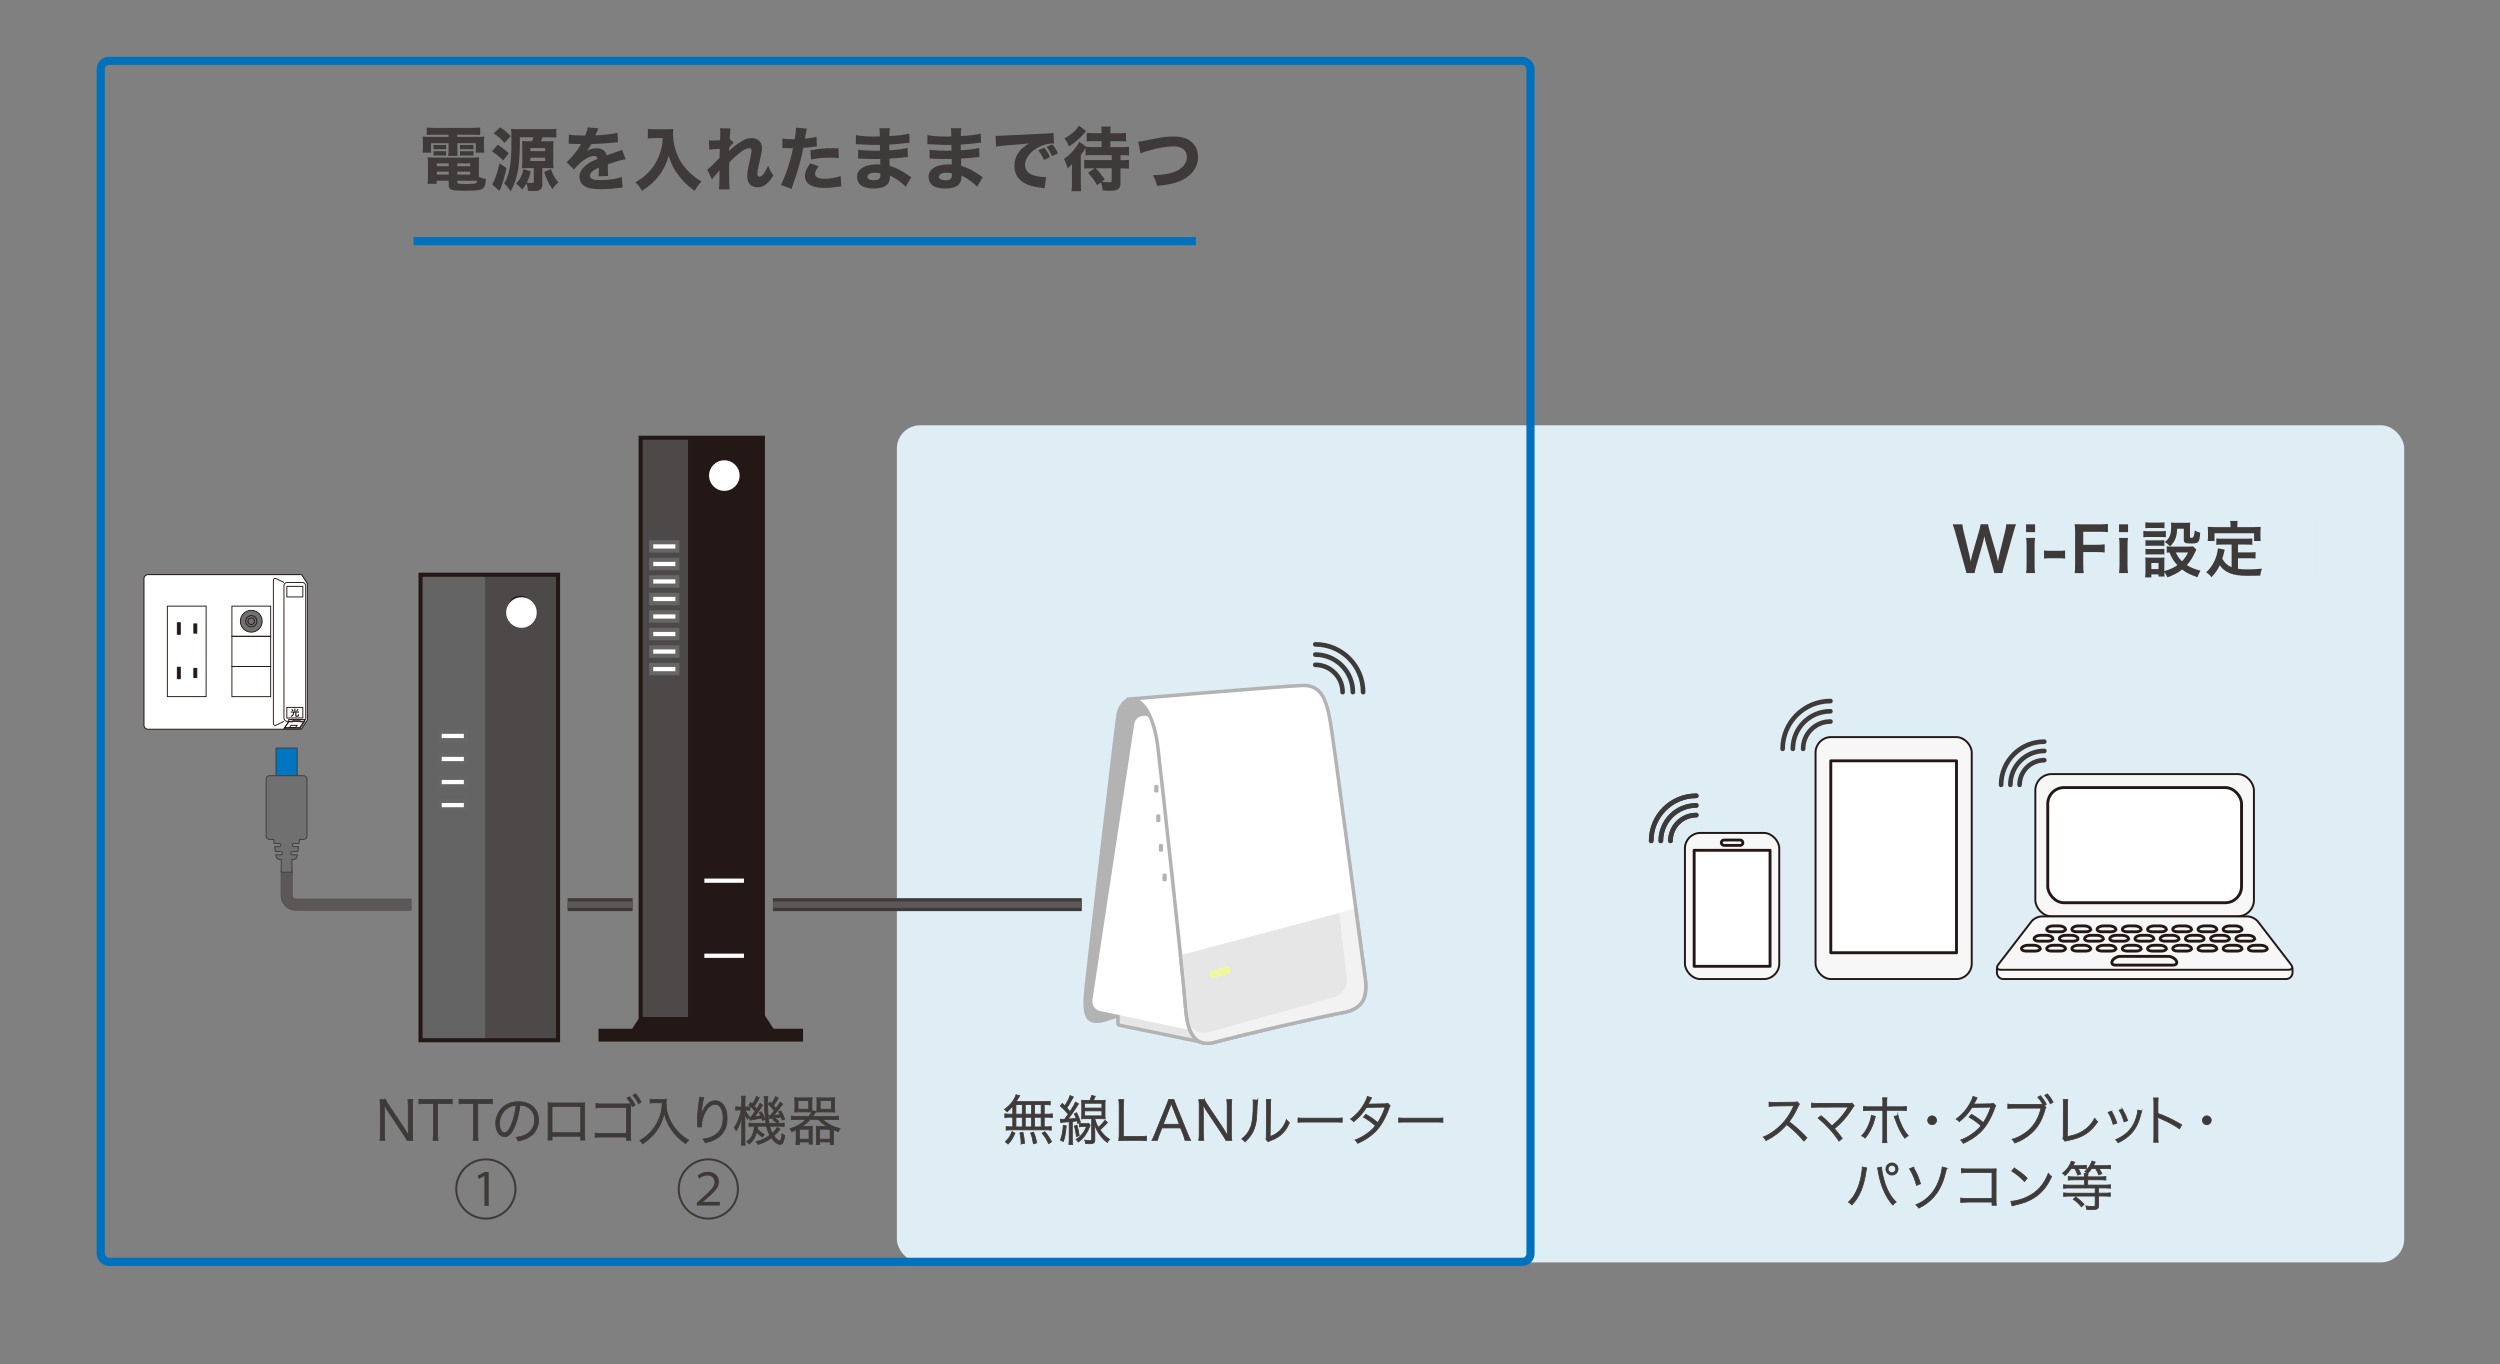 <?xml version="1.0" encoding="UTF-8"?>
<svg xmlns="http://www.w3.org/2000/svg" width="612" height="334" viewBox="0 0 612 334">
  <rect x="0" y="0" width="612" height="334" fill="#808080" stroke="none"/>
  <defs>
    <style>
      .cls-1 {
        fill: #dfeef4;
      }

      .cls-2, .cls-3, .cls-4, .cls-5, .cls-6, .cls-7, .cls-8, .cls-9, .cls-10, .cls-11, .cls-12, .cls-13, .cls-14, .cls-15, .cls-16, .cls-17, .cls-18, .cls-19, .cls-20, .cls-21, .cls-22 {
        stroke-miterlimit: 10;
      }

      .cls-2, .cls-4, .cls-23, .cls-7, .cls-8, .cls-9, .cls-11, .cls-12, .cls-15, .cls-16, .cls-19, .cls-21, .cls-22 {
        fill: none;
      }

      .cls-2, .cls-5 {
        stroke: #666;
      }

      .cls-3, .cls-6 {
        stroke: #3e3a39;
        stroke-width: .23px;
      }

      .cls-3, .cls-13 {
        fill: #717071;
      }

      .cls-24, .cls-18 {
        fill: #231815;
      }

      .cls-4, .cls-23, .cls-10, .cls-12, .cls-13, .cls-14, .cls-16, .cls-25, .cls-18, .cls-26 {
        stroke: #231815;
      }

      .cls-27 {
        fill: #f2f2f2;
      }

      .cls-27, .cls-23, .cls-9, .cls-28, .cls-25, .cls-26 {
        stroke-linecap: round;
      }

      .cls-27, .cls-23, .cls-28, .cls-25, .cls-26 {
        stroke-linejoin: round;
      }

      .cls-27, .cls-28, .cls-20 {
        stroke: #b3b3b3;
        stroke-width: .86px;
      }

      .cls-23, .cls-26 {
        stroke-width: .48px;
      }

      .cls-5, .cls-29, .cls-10, .cls-28, .cls-14, .cls-25 {
        fill: #fff;
      }

      .cls-6 {
        fill: #0075c0;
      }

      .cls-7, .cls-8 {
        stroke-width: 2.68px;
      }

      .cls-7, .cls-9, .cls-11, .cls-15, .cls-17 {
        stroke: #3e3a39;
      }

      .cls-8, .cls-19, .cls-21 {
        stroke: #5b5857;
      }

      .cls-9 {
        stroke-width: 1.14px;
      }

      .cls-11 {
        stroke-width: 2.86px;
      }

      .cls-12, .cls-13, .cls-18 {
        stroke-width: .23px;
      }

      .cls-30 {
        isolation: isolate;
      }

      .cls-14 {
        stroke-width: .25px;
      }

      .cls-31, .cls-17 {
        fill: #3e3a39;
      }

      .cls-15 {
        stroke-width: 3.17px;
      }

      .cls-16, .cls-25 {
        stroke-width: .71px;
      }

      .cls-17 {
        stroke-width: .2px;
      }

      .cls-32 {
        fill: #f0f89f;
      }

      .cls-33 {
        mix-blend-mode: screen;
        opacity: .7;
      }

      .cls-19 {
        stroke-width: 1.42px;
      }

      .cls-34 {
        fill: #656464;
      }

      .cls-26, .cls-35 {
        fill: #f7f7f7;
      }

      .cls-36 {
        fill: #b3b3b3;
      }

      .cls-37 {
        fill: #4c4948;
      }

      .cls-20, .cls-38 {
        fill: #e6e6e6;
      }

      .cls-21 {
        stroke-width: 1.58px;
      }

      .cls-22 {
        stroke: #0071bc;
        stroke-width: 2px;
      }
    </style>
  </defs>
  <g class="cls-30">
    <g id="_レイヤー_1" data-name="レイヤー 1">
      <rect class="cls-1" x="219.55" y="104.11" width="369" height="204.92" rx="5.69" ry="5.69"/>
      <g>
        <path class="cls-17" d="M94.37,269.19c.12.3.29.59.67,1.18l4.14,6.2c.14.22.54.87.85,1.43-.05-1.05-.08-1.62-.08-1.74v-5.56c0-.64-.03-1.05-.1-1.51h1.22c-.08.47-.1.84-.1,1.51v6.99c0,.66.03,1.05.1,1.47h-1.43c-.18-.38-.33-.64-.68-1.18l-4.21-6.32c-.11-.16-.54-.9-.72-1.26.05.62.08,1.26.08,1.6v5.6c0,.7.03,1.13.11,1.56h-1.22c.08-.42.11-.88.11-1.56v-6.93c0-.6-.03-1-.11-1.47h1.38Z"/>
        <path class="cls-17" d="M107.12,277.67c0,.64.03,1.01.11,1.48h-1.23c.08-.41.1-.86.1-1.48v-7.56h-2.04c-.67,0-1.07.03-1.51.09v-1.1c.46.07.8.09,1.49.09h5.11c.76,0,1.11-.03,1.55-.09v1.1c-.43-.07-.81-.09-1.55-.09h-2.03v7.56Z"/>
        <path class="cls-17" d="M116.94,277.67c0,.64.03,1.01.11,1.48h-1.23c.08-.41.1-.86.1-1.48v-7.56h-2.04c-.67,0-1.07.03-1.51.09v-1.1c.46.07.8.09,1.49.09h5.11c.76,0,1.11-.03,1.55-.09v1.1c-.43-.07-.81-.09-1.55-.09h-2.03v7.56Z"/>
        <path class="cls-17" d="M126.01,275.74c-.76,1.73-1.53,2.52-2.48,2.52-1.25,0-2.18-1.36-2.18-3.2,0-1.34.5-2.63,1.38-3.62,1.05-1.15,2.48-1.74,4.23-1.74,1.47,0,2.75.46,3.6,1.3.83.8,1.27,1.94,1.27,3.2,0,2.03-1.1,3.71-3,4.52-.59.25-1.09.41-1.99.6-.13-.43-.21-.56-.46-.88.96-.16,1.57-.33,2.19-.62,1.44-.66,2.32-2.06,2.32-3.67,0-1.49-.76-2.7-2.08-3.29-.49-.21-.87-.3-1.52-.33-.2,1.82-.7,3.83-1.29,5.2ZM124.4,271.17c-1.32.8-2.14,2.28-2.14,3.91,0,1.26.55,2.23,1.26,2.23.55,0,1.08-.62,1.64-1.9.54-1.23,1.02-3.17,1.19-4.85-.79.07-1.35.25-1.95.62Z"/>
        <path class="cls-17" d="M135.14,278.15v.93h-1.01c.04-.29.05-.55.05-.98v-7.12c0-.54-.01-.71-.05-1.02.26.03.51.04,1.02.04h6.99c.56,0,.72,0,1.02-.04-.04.31-.04.48-.04,1.02v7.09c0,.39.01.73.04,1.01h-1v-.93h-7.03ZM142.16,270.86h-7.03v6.44h7.03v-6.44Z"/>
        <path class="cls-17" d="M147.09,278.35h-.6c-.45.01-.49.03-.8.07v-1.05c.41.08.6.09,1.43.09h6.24v-6.32h-5.96c-.85,0-1.09.01-1.51.07v-1.05c.42.08.64.09,1.51.09h5.91c.55-.01.89-.03,1.04-.03v7.72c.01.85.03.97.07,1.21h-1.05v-.8h-6.27ZM154.13,268.47c.58.71.94,1.26,1.34,2.03l-.66.39c-.38-.8-.86-1.56-1.34-2.08l.66-.34ZM155.6,267.76c.6.72.92,1.21,1.36,2.03l-.66.38c-.29-.62-.84-1.47-1.35-2.06l.64-.35Z"/>
        <path class="cls-17" d="M160.15,269.95c-.25,0-.56.03-1,.07v-.94c.26.05.52.07,1,.07h1.73c.63,0,.96-.03,1.22-.08-.04.33-.05.58-.05.86,0,1.65.35,3.12,1.11,4.58.51.98,1.15,1.86,1.97,2.71.77.79,1.27,1.18,2.45,1.9-.35.3-.45.39-.73.84-1.14-.8-1.76-1.34-2.54-2.24-.76-.87-1.43-1.86-1.88-2.83-.39-.83-.59-1.4-.83-2.42-.41,1.74-.94,2.99-1.83,4.25-.49.69-1.09,1.36-1.77,1.99-.49.45-.83.72-1.65,1.28-.21-.34-.38-.54-.71-.77,1.43-.89,2.18-1.53,3.04-2.58.94-1.15,1.61-2.41,2.02-3.81.25-.89.35-1.55.42-2.86h-1.97Z"/>
        <path class="cls-17" d="M172.27,268.71c-.1.28-.18.64-.3,1.35-.21,1.32-.39,2.75-.43,3.42h.05q.03-.09.09-.37c.16-.72.42-1.36.8-1.95.73-1.13,1.6-1.69,2.62-1.69.85,0,1.59.41,2.1,1.17.55.81.79,1.78.79,3.18,0,2.37-1.06,4.17-3.03,5.15-.63.31-1.42.58-2.33.77-.16-.39-.24-.54-.52-.89,1.22-.18,1.9-.39,2.66-.83,1.53-.88,2.25-2.25,2.25-4.35s-.73-3.33-1.99-3.33c-1,0-1.83.75-2.58,2.28-.46.96-.71,1.97-.71,2.92,0,.05,0,.12.01.31l-.94.04v-.38s-.04-1.36-.04-1.36v-.3c0-1.28.12-2.52.45-4.84.03-.2.04-.26.04-.42l1.02.11Z"/>
        <path class="cls-17" d="M181.59,269.7c0-.72-.01-1.07-.07-1.36h.9c-.04.32-.05.68-.05,1.35v1.3h.35c.38,0,.64-.01.85-.05v.83c-.3-.04-.5-.05-.84-.05h-.32c.25.63.55,1.11.97,1.59-.14.22-.21.34-.37.68-.33-.45-.49-.76-.71-1.4.03.9.05,1.47.05,1.93v4.3c0,.75.01,1.18.07,1.52h-.92c.05-.37.08-.84.08-1.52v-3.58c0-.51.05-1.53.13-2.53-.35,1.81-.79,3-1.48,4.1-.12-.29-.29-.55-.47-.76.79-1.11,1.36-2.57,1.7-4.33h-.46c-.37,0-.68.01-.9.05v-.83c.24.04.46.05.9.05h.56v-1.29ZM185.43,275.69c-.03.34-.03.37-.05.63.43.56.92.96,1.7,1.4-.16.17-.22.26-.43.63-.64-.42-1.01-.75-1.43-1.25-.34,1.3-.85,2.14-1.8,2.96-.22-.28-.33-.38-.63-.56,1.21-.84,1.76-1.94,1.89-3.81h-.14c-.48,0-.83.01-1.18.07v-.83c.37.05.62.07,1.18.07h2.99c-.12-.6-.16-.97-.22-1.64-.14-1.38-.17-1.82-.2-4.1,0-.34-.03-.55-.07-.83h.92c-.05.31-.07.55-.07,1.29,0,1.97.12,3.74.37,5.28h2.32c.79,0,1.02-.01,1.39-.08v.85c-.42-.07-.76-.08-1.39-.08h-2.19c.17.72.34,1.19.66,1.76.63-.56,1.01-1.01,1.22-1.47l.67.46c-.63.73-1.04,1.17-1.52,1.6.56.8,1.1,1.27,1.44,1.27.16,0,.24-.11.35-.45.1-.31.12-.42.24-1.32.25.22.41.33.67.46-.3,1.65-.56,2.14-1.18,2.14s-1.35-.55-2.1-1.62c-.98.75-1.95,1.23-3.25,1.65-.17-.31-.25-.42-.52-.67,1.39-.37,2.33-.8,3.39-1.59-.39-.73-.56-1.19-.8-2.21h-2.23ZM185.86,268.74c-.41.81-.75,1.38-1.23,2.02.29.32.41.45.63.76.35-.56.48-.8.79-1.44l.63.45c-.84,1.34-1.35,2.07-2.03,2.88.64-.08,1.22-.16,1.64-.24-.16-.35-.21-.46-.43-.81l.52-.2c.39.64.58,1.07.85,1.87l-.59.25c-.07-.26-.09-.34-.16-.58-.55.12-1.25.25-2.5.45-.16.03-.21.03-.37.07l-.16-.75c.08.01.12.01.16.01.07,0,.12,0,.22-.01.47-.58.71-.88,1.05-1.38-.48-.66-.87-1.06-1.55-1.64l.47-.52c.1.1.22.22.37.35.51-.72.76-1.21,1-1.89l.69.34ZM188.26,273.1c.09.01.14.01.2.01.04,0,.08,0,.13-.01.45-.51.55-.64.97-1.18-.52-.71-.84-1.04-1.51-1.59l.43-.55c.21.2.26.25.41.39.45-.62.7-1.08.96-1.73l.68.37c-.46.79-.69,1.15-1.19,1.81.26.29.38.43.63.75.52-.73.66-.94,1.01-1.57l.6.47c-1.19,1.6-1.56,2.07-2.2,2.79.72-.05,1.06-.09,1.6-.18-.14-.33-.2-.42-.39-.73l.54-.21c.37.6.63,1.15.96,2.02l-.6.24c-.12-.39-.17-.54-.26-.77-.3.07-1.17.18-2.58.37-.09.01-.1.01-.22.04l-.14-.72ZM189.68,273.73c.38.22.63.43,1,.8l-.47.45c-.33-.37-.58-.59-.98-.87l.46-.38Z"/>
        <path class="cls-17" d="M198.02,273.31c.38-.46.56-.75.72-1.1-.28-.03-.5-.03-1.06-.03h-2.04c-.41,0-.75.01-1.1.05.04-.34.05-.66.05-1.02v-1.43c0-.41-.01-.73-.05-1.07.34.04.64.05,1.11.05h2.03c.48,0,.81-.01,1.11-.05-.03.3-.04.63-.04,1.06v1.52c0,.47,0,.62.01.85.04-.12.05-.16.08-.26l.88.24c-.33.51-.46.72-.81,1.19h5.05c.55,0,.94-.03,1.3-.08v.88c-.41-.05-.79-.08-1.3-.08h-2.63c1.21,1.11,2.48,1.78,4.34,2.28-.25.31-.26.34-.46.73-.55-.21-.76-.3-1.19-.5v2.49c0,.43.03.88.08,1.15h-.87v-.63h-2.57v.63h-.84c.04-.3.07-.6.07-.98v-2.44c0-.43-.01-.69-.05-1.06.31.04.63.05,1.09.05h1.57c-.81-.47-1.5-1.02-2.14-1.73h-2.02c-.62.68-1.26,1.22-2.06,1.73h1.52c.45,0,.75-.01,1.07-.05-.04.3-.05.62-.05,1.06v2.32c0,.39.01.71.07,1h-.83v-.52h-2.37v.64h-.87c.05-.34.08-.73.08-1.17v-2.49c-.41.2-.55.28-1.06.5-.04-.2-.17-.41-.43-.71,1.69-.54,2.79-1.19,3.96-2.31h-2.37c-.54,0-.94.03-1.3.08v-.88c.37.05.72.08,1.3.08h3.03ZM195.35,271.53h2.63v-2.1h-2.63v2.1ZM195.68,278.87h2.37v-2.44h-2.37v2.44ZM204.31,271.22c0,.42.01.71.05,1.02-.37-.04-.71-.05-1.13-.05h-2.15c-.46,0-.81.01-1.13.05.04-.34.05-.58.05-.94v-1.53c0-.39-.01-.73-.05-1.05.3.04.63.05,1.11.05h2.15c.49,0,.79-.01,1.14-.05-.04.31-.05.62-.05,1.07v1.43ZM200.65,278.87h2.57v-2.44h-2.57v2.44ZM200.78,271.53h2.74v-2.1h-2.74v2.1Z"/>
      </g>
      <g>
        <path class="cls-31" d="M106.3,32.98c-.8,0-1.26.02-1.84.05v-1.82c.65.07,1.28.1,2.02.1h9.06c.78,0,1.39-.03,2.01-.1v1.82c-.58-.03-.99-.05-1.8-.05h-3.79v.53h4.37c1.24,0,1.72-.02,2.21-.07-.05.44-.07.75-.07,1.46v1.1c0,.63.02.92.08,1.38h-2.07v-2.33h-4.52v1.55c0,.83.02,1.14.07,1.58h-2.31c.07-.48.08-.92.08-1.58v-1.55h-4.28v2.33h-2.07c.07-.46.08-.77.08-1.38v-1.1c0-.66-.02-1.02-.07-1.46.49.05.97.07,2.21.07h4.13v-.53h-3.5ZM117.23,43.3c.63.27,1.16.44,1.73.54-.08.95-.14,1.26-.25,1.58-.41,1.1-1.09,1.27-4.98,1.27-3.37,0-3.89-.19-3.89-1.39v-1.05h-2.94v.75h-2.23c.07-.54.1-1.12.1-1.78v-3.01c0-.7-.02-1.14-.08-1.7.48.05.92.07,1.68.07h9.2c.82,0,1.29-.02,1.73-.07-.05.48-.07.88-.07,1.7v3.09ZM106.13,35.46c.24.03.37.03.82.03h1.46c.36,0,.61-.02.8-.03v1.1c-.24-.03-.41-.03-.8-.03h-1.46c-.36,0-.56.02-.82.03v-1.1ZM106.13,36.99c.24.03.37.03.82.03h1.46c.39,0,.59-.02.8-.03v1.1c-.2-.03-.37-.03-.8-.03h-1.46c-.43,0-.49,0-.82.03v-1.1ZM106.92,40v.68h2.92v-.68h-2.92ZM106.92,42.02v.73h2.92v-.73h-2.92ZM111.95,40.68h3.14v-.68h-3.14v.68ZM111.95,42.75h3.14v-.73h-3.14v.73ZM111.95,44.64c0,.19.07.25.29.31.22.05,1.16.1,2.04.1,1.12,0,1.94-.07,2.18-.19.19-.08.27-.24.31-.61h-4.81v.39ZM112.61,35.45c.24.03.37.03.82.03h1.68c.39,0,.59-.02.8-.03v1.1h-.08c-.19-.03-.34-.03-.71-.03h-1.68c-.41,0-.48,0-.82.03v-1.1ZM112.61,36.99c.27.03.36.03.82.03h1.68c.37,0,.63-.02.8-.03v1.1c-.2-.03-.37-.03-.8-.03h-1.68c-.37,0-.54,0-.82.03v-1.1Z"/>
        <path class="cls-31" d="M121.84,35.45c1.12.68,1.8,1.21,2.69,2.07l-1.34,1.77c-1.09-1.07-1.5-1.39-2.79-2.23l1.44-1.61ZM123.98,41.11c-.34,1.7-.56,2.52-1.21,4.42-.02.05-.17.44-.48,1.21l-1.84-1.61c.25-.36.42-.66.65-1.21.49-1.24.85-2.4,1.17-3.94l1.7,1.14ZM122.44,31.16c1.17.8,1.7,1.26,2.57,2.16l-1.53,1.67c-.95-1.1-1.41-1.51-2.65-2.35l1.61-1.48ZM134.03,34.58c.77,0,1,0,1.48-.05-.05.39-.07.77-.07,1.38v3.81c0,.66.02,1.1.07,1.48-.44-.03-.73-.05-1.36-.05h-1.39v4.01c0,.68-.2,1.12-.61,1.34-.32.19-.73.26-1.48.26-.22,0-1.1-.02-1.43-.03-.05-.7-.15-1.22-.37-1.84-.32.58-.51.85-1.04,1.53-.58-.73-.82-.95-1.48-1.43,1.02-1.17,1.36-1.85,1.8-3.6l1.78.59c-.31,1.24-.54,1.9-.97,2.72.41.05.95.1,1.17.1.48,0,.54-.03.54-.34v-3.31h-1.48c-.63,0-.93.02-1.39.05.03-.31.05-.73.05-1.38v-3.88c0-.6-.02-1.1-.03-1.41.48.03.92.05,1.53.05h.87c.19-.39.25-.56.39-.97h-3.35v2.04c0,1.67-.19,4.22-.39,5.59-.37,2.29-.92,3.94-1.87,5.58-.65-.99-.92-1.34-1.58-1.92.51-.83.82-1.56,1.07-2.48.44-1.53.7-3.98.7-6.6v-2.16c0-.94-.02-1.5-.08-2.12.54.07,1.07.08,1.87.08h7.14c.88,0,1.48-.03,2.07-.1v2.16c-.46-.05-1.12-.07-1.94-.07h-1.41c-.17.42-.27.65-.42.97h1.61ZM129.83,36.99h3.62v-.75h-3.62v.75ZM129.83,39.42h3.62v-.82h-3.62v.82ZM134.88,41.4c.58,1.61.92,2.23,1.82,3.26-.58.46-.95.88-1.46,1.65-1.07-1.61-1.41-2.33-2.04-4.22l1.68-.7Z"/>
        <path class="cls-31" d="M139.3,32.95c.63.15,1.72.22,3.11.22h.85c.43-1.02.54-1.43.61-1.99l2.63.24q-.12.19-.63,1.41c-.07.15-.07.17-.14.31.25-.03.31-.03,1.05-.07,2.02-.12,3.42-.31,4.39-.56l.1,2.29q-.53.05-1.34.14c-1.24.15-3.45.29-5.17.34-.32.6-.56.95-1.11,1.68.88-.49,1.5-.66,2.35-.66,1.38,0,2.23.58,2.53,1.72.15-.05.46-.15.9-.31.66-.24.75-.27,1.51-.53.97-.32,1.04-.34,1.33-.51l.9,2.31c-.49.07-1.05.19-1.92.44q-.41.1-2.46.8l.02.56v1.16c0,.51.02.8.05,1.14l-2.36.07c.07-.32.1-1.07.1-1.97,0-.02,0-.07-.02-.14-.7.32-1.04.51-1.36.73-.53.37-.8.8-.8,1.22,0,.78.73,1.09,2.58,1.09,2.06,0,3.89-.27,5.22-.76l.19,2.6c-.32.02-.39.02-.85.08-1.43.2-2.94.31-4.37.31-2.5,0-3.91-.37-4.69-1.26-.43-.48-.66-1.14-.66-1.84,0-1.05.68-2.11,1.97-3.04.56-.41,1.31-.8,2.48-1.31-.08-.46-.37-.68-.87-.68-.92,0-2.07.58-3.35,1.68-.7.61-1.12,1.07-1.55,1.63l-1.84-1.82c.95-.7,2.43-2.46,3.31-3.98.15-.29.17-.31.25-.43-.95,0-1.09,0-1.58-.02-.32-.02-.59-.02-.65-.02-.15,0-.25,0-.29-.02h-.24c-.07,0-.15,0-.25.02l.03-2.29Z"/>
        <path class="cls-31" d="M160.38,33.8c-.53,0-1.12.03-1.78.1v-2.36c.54.08.9.1,1.75.1h2.92c.66,0,1.09-.02,1.53-.08-.03.44-.05.71-.05,1.07,0,2.53.68,4.96,1.99,7.07.73,1.17,1.56,2.14,2.77,3.18.78.66,1.21.97,2.21,1.55-.73.75-1.09,1.26-1.65,2.29-1.58-1.1-2.65-2.11-3.81-3.59-1.28-1.62-1.99-3.03-2.55-4.98-.65,2.12-1.33,3.48-2.46,4.95-1.04,1.34-2.29,2.46-4.1,3.64-.44-.85-.9-1.44-1.6-2.09,1.6-.99,2.26-1.5,3.11-2.38,1.48-1.53,2.31-2.94,2.99-5.07.37-1.16.51-1.92.59-3.4h-1.87Z"/>
        <path class="cls-31" d="M173.11,41.56c.41-.31.7-.56,1.14-1q1.67-1.67,1.89-1.9c.02-.27.02-.49.02-.7q.02-.44.03-.87c0-.2,0-.32.02-.66-1.41.08-2.09.15-2.57.22l-.12-2.28c.34.03.53.03.8.03.34,0,1.38-.05,1.96-.08.03-.92.05-1.55.05-1.9,0-.44-.02-.63-.07-1.02l2.57.05c-.07.44-.17,1.63-.2,2.6l.97.88c-.31.22-.71.68-1.11,1.22v.37c0,.08,0,.1-.02.43.51-.51,1.36-1.22,2.01-1.68,1.44-1.04,2.48-1.46,3.54-1.46,1.5,0,2.52.97,2.52,2.4,0,.58-.1,1.17-.44,2.63-.56,2.45-.71,3.26-.71,3.74,0,.42.2.68.56.68.32,0,.73-.32,1.09-.82.39-.59.78-1.33,1-1.89.39,1.02.61,1.43,1.28,2.38-.59.93-.78,1.21-1.26,1.7-.8.83-1.63,1.22-2.6,1.22-.61,0-1.19-.17-1.6-.48-.65-.49-.93-1.17-.93-2.19,0-.94.12-1.68.73-4.39.22-1,.32-1.61.32-1.95,0-.36-.2-.56-.59-.56-.48,0-1.16.29-1.87.82-1.19.87-2.31,1.87-3.01,2.7-.03.83-.03,1.46-.03,1.9,0,2.35.03,3.91.12,4.67h-2.6c.08-.61.12-1.19.12-2.65,0-1.05,0-1.1.02-2.02q-.1.1-.31.37t-.63.73c-.12.15-.31.36-.53.63-.2.24-.26.31-.39.51l-1.14-2.4Z"/>
        <path class="cls-31" d="M191.56,33.92c.63.12,1.41.17,2.43.17.12,0,.14,0,.56-.02.15-.85.29-2.04.29-2.52v-.29l2.69.22q-.12.41-.34,1.65c-.07.46-.08.49-.14.83,1.21-.12,1.95-.26,2.84-.48l.08,2.33q-.32.03-.93.14c-.75.14-1.5.2-2.4.25-.27,1.46-.51,2.55-.99,4.22-.51,1.85-.7,2.41-1.48,4.66-.17.48-.31.87-.39,1.17l-2.62-.97c1.14-2.19,2.38-5.9,2.97-8.99h-.48l-1.82-.05c-.12,0-.17.02-.32.02l.03-2.35ZM200.41,40.7c-.68.9-.87,1.31-.87,1.87,0,.8.78,1.19,2.43,1.19,1.19,0,2.82-.29,3.81-.66l.17,2.52c-.31.03-.44.05-.87.1-1.41.22-2.26.29-3.25.29-1.56,0-2.67-.22-3.52-.73-.78-.44-1.26-1.29-1.26-2.21s.36-1.78,1.31-3.09l2.04.73ZM205.34,38.71c-.82-.08-1.31-.12-2.19-.12-1.78,0-2.91.12-4.61.46l-.17-2.23c2.53-.46,3.38-.54,5.35-.54.42,0,.49,0,1.56.02l.05,2.41Z"/>
        <path class="cls-31" d="M221.7,45.73c-.34-.37-.42-.46-.8-.78-.97-.82-2.09-1.55-3.06-1.96.02.12.02.22.02.27,0,1.95-1.29,2.89-4.01,2.89s-4.04-1.04-4.04-2.87,1.82-3.04,4.84-3.04c.29,0,.49.02.85.03l-.03-1.36c-.48,0-1.14.02-1.5.02-1.1,0-1.68-.02-3.23-.1-.24-.02-.39-.02-.68-.02l.02-2.18c.75.17,2.36.27,3.94.27.36,0,.95,0,1.41-.02l-.02-.99v-.42c-.44.02-.65.02-.9.02-.65,0-2.09-.05-4.3-.17-.2-.02-.36-.02-.43-.02-.05,0-.15,0-.27.02l.03-2.26c.93.24,2.69.37,4.66.37.2,0,.73-.02,1.17-.03,0-1.27-.02-1.41-.1-2.01h2.57c-.1.48-.1.61-.14,1.92,2.29-.12,3.71-.31,4.88-.61l.07,2.23q-.41.02-1.41.15c-1.33.17-2.4.27-3.55.32.02.66.02,1.12.02,1.39,2.01-.12,3.37-.29,4.47-.58l.07,2.23q-.14,0-.36.03s-.14.02-.29.02q-.24.03-1.26.14c-.82.08-1.92.17-2.6.2.02.92.05,1.51.05,1.77,1.6.48,2.77,1.07,4.66,2.36.27.19.37.25.63.41l-1.38,2.35ZM214.27,42.28c-1.19,0-1.92.37-1.92.99,0,.53.59.85,1.6.85,1.16,0,1.58-.36,1.58-1.34,0-.14-.02-.34-.02-.34-.49-.12-.76-.15-1.24-.15Z"/>
        <path class="cls-31" d="M239.21,45.73c-.34-.37-.42-.46-.8-.78-.97-.82-2.09-1.55-3.06-1.96.02.12.02.22.02.27,0,1.95-1.29,2.89-4.01,2.89s-4.05-1.04-4.05-2.87,1.82-3.04,4.84-3.04c.29,0,.49.02.85.03l-.03-1.36c-.48,0-1.14.02-1.5.02-1.1,0-1.68-.02-3.23-.1-.24-.02-.39-.02-.68-.02l.02-2.18c.75.17,2.36.27,3.94.27.36,0,.95,0,1.41-.02l-.02-.99v-.42c-.44.02-.65.02-.9.02-.65,0-2.09-.05-4.3-.17-.2-.02-.36-.02-.43-.02-.05,0-.15,0-.27.02l.03-2.26c.93.24,2.69.37,4.66.37.2,0,.73-.02,1.17-.03,0-1.27-.02-1.41-.1-2.01h2.57c-.1.48-.1.61-.14,1.92,2.29-.12,3.71-.31,4.88-.61l.07,2.23q-.41.02-1.41.15c-1.33.17-2.4.27-3.55.32.02.66.02,1.12.02,1.39,2.01-.12,3.37-.29,4.47-.58l.07,2.23q-.14,0-.36.03s-.14.02-.29.02q-.24.03-1.26.14c-.82.08-1.92.17-2.6.2.02.92.05,1.51.05,1.77,1.6.48,2.77,1.07,4.66,2.36.27.19.37.25.63.41l-1.38,2.35ZM231.78,42.28c-1.19,0-1.92.37-1.92.99,0,.53.59.85,1.6.85,1.16,0,1.58-.36,1.58-1.34,0-.14-.02-.34-.02-.34-.49-.12-.76-.15-1.24-.15Z"/>
        <path class="cls-31" d="M243.73,33.24c.39.02.59.02.66.02.32,0,.42,0,2.84-.15,1.17-.08,4.1-.22,8.77-.42,1.5-.07,1.6-.08,1.9-.15l.14,2.6c-.2-.02-.25-.02-.41-.02-1.1,0-2.48.39-3.62,1.04-1.92,1.09-3.08,2.67-3.08,4.22,0,1.26.78,2.18,2.21,2.58.78.22,1.89.39,2.52.39.1,0,.22,0,.42-.02l-.36,2.75c-.22-.05-.29-.05-.6-.08-1.9-.22-3.09-.51-4.11-1.05-1.77-.92-2.69-2.4-2.69-4.33,0-2.29,1.22-4.17,3.59-5.52-1.7.19-1.77.2-5.56.49-.94.07-1.85.19-2.5.31l-.14-2.63ZM255.58,39.17c-.42-.95-.82-1.58-1.41-2.36l1.45-.65c.59.71.97,1.29,1.43,2.29l-1.46.71ZM257.57,38.23c-.43-.9-.8-1.53-1.38-2.28l1.41-.61c.63.73.87,1.1,1.41,2.18l-1.44.71Z"/>
        <path class="cls-31" d="M267.21,41.19c-.75,0-1.24.02-1.8.08v-2.16c.54.07.92.08,1.68.08h5.07v-1.22h-4.73c-.83,0-1.19.02-1.68.08v-1.8q-.27.41-.44.68t-.44.59-.29.41v6.9c0,.93.02,1.51.08,1.97h-2.35c.07-.46.1-1.07.1-2.02v-2.87c0-.14.02-.73.03-1.77-.42.49-.49.56-1.09,1.04-.31-1.05-.49-1.51-.9-2.26,1.56-1.07,3.08-2.79,3.74-4.23l1.73,1.26c.44.03.8.05,1.5.05h2.24v-1.44h-1.89c-.83,0-1.26.02-1.73.07v-2.12c.53.07,1,.1,1.82.1h1.8v-.37c0-.48-.02-.82-.08-1.27h2.31c-.05.42-.08.78-.08,1.29v.36h2.04c.8,0,1.26-.03,1.79-.1v2.12c-.44-.05-.92-.07-1.75-.07h-2.07v1.44h2.69c.78,0,1.33-.03,1.87-.08v2.14c-.44-.07-.95-.08-1.84-.08h-.24v1.22h.27c.83,0,1.24-.02,1.8-.08v2.16c-.49-.05-1.02-.08-1.77-.08h-.31v3.62c0,.75-.15,1.14-.56,1.46-.37.29-.97.41-2.09.41-.42,0-.8-.02-1.68-.07-.1-.8-.24-1.38-.46-1.97l-.92.68c-.85-1.46-1.22-1.94-2.24-3.01l1.61-1.12h-.75ZM265.88,32.08q-.14.15-.51.58c-1.17,1.36-2.19,2.23-3.69,3.18-.39-.92-.58-1.29-1.09-1.95,1.68-.95,2.91-2.02,3.54-3.13l1.75,1.33ZM268.24,41.19c.87.88,1.26,1.38,2.21,2.72l-.73.56c.75.1,1.22.14,1.6.14.7,0,.83-.07.83-.41v-3.01h-3.91Z"/>
        <path class="cls-31" d="M278.62,34.7c.65-.05.99-.12,2.11-.36,3.55-.75,4.81-.93,6.51-.93s3.04.34,4.03,1.02c1.29.88,2.01,2.29,2.01,3.98,0,2.41-1.39,4.44-3.86,5.66-1.62.78-3.15,1.14-6.17,1.44-.27-1.1-.44-1.55-1.05-2.62,2.26-.07,3.77-.27,4.96-.68,1.24-.41,2.21-1.07,2.8-1.92.39-.56.58-1.14.58-1.84s-.22-1.29-.66-1.75c-.58-.59-1.41-.87-2.58-.87-1.77,0-3.98.39-6.7,1.21-.44.14-.99.32-1.41.51l-.56-2.86Z"/>
      </g>
      <g>
        <g>
          <line class="cls-15" x1="154.87" y1="221.46" x2="138.95" y2="221.46"/>
          <line class="cls-21" x1="154.87" y1="221.46" x2="138.95" y2="221.46"/>
        </g>
        <g>
          <line class="cls-15" x1="264.82" y1="221.46" x2="189.21" y2="221.46"/>
          <line class="cls-21" x1="264.82" y1="221.46" x2="189.21" y2="221.46"/>
        </g>
      </g>
      <g>
        <g>
          <rect class="cls-37" x="102.95" y="140.69" width="33.66" height="113.96"/>
          <rect class="cls-34" x="102.95" y="140.69" width="15.82" height="113.96"/>
          <g>
            <circle class="cls-24" cx="127.35" cy="148.84" r="3.01"/>
            <circle class="cls-29" cx="127.65" cy="149.95" r="3.74"/>
          </g>
          <g>
            <rect class="cls-5" x="107.63" y="179.14" width="6.42" height="2.04"/>
            <rect class="cls-5" x="107.63" y="184.78" width="6.42" height="2.04"/>
            <rect class="cls-5" x="107.63" y="190.43" width="6.42" height="2.04"/>
            <rect class="cls-5" x="107.63" y="196.07" width="6.42" height="2.04"/>
          </g>
        </g>
        <rect class="cls-4" x="102.95" y="140.69" width="33.66" height="113.96"/>
      </g>
      <g>
        <g>
          <g>
            <g>
              <g>
                <rect class="cls-35" x="444.45" y="180.44" width="38.23" height="59.23" rx="3.78" ry="3.78"/>
                <rect class="cls-23" x="444.45" y="180.44" width="38.23" height="59.23" rx="3.78" ry="3.78"/>
              </g>
              <rect class="cls-25" x="448.18" y="186.25" width="30.77" height="46.98"/>
            </g>
            <g>
              <path class="cls-9" d="M441.4,183.31c0-3.69,3-6.68,6.69-6.68"/>
              <path class="cls-9" d="M438.89,183.31c0-5.07,4.12-9.19,9.19-9.19"/>
              <path class="cls-9" d="M436.39,183.31c0-6.46,5.24-11.69,11.7-11.69"/>
            </g>
          </g>
          <g>
            <g>
              <path class="cls-9" d="M494.4,192.13c0-3.33,2.71-6.04,6.04-6.04"/>
              <path class="cls-9" d="M492.14,192.13c0-4.59,3.72-8.3,8.31-8.3"/>
              <path class="cls-9" d="M489.87,192.13c0-5.84,4.73-10.57,10.57-10.57"/>
            </g>
            <g>
              <path class="cls-26" d="M488.85,237v1.09c0,.87.71,1.58,1.58,1.58h69.2c.87,0,1.58-.71,1.58-1.58v-1.09"/>
              <g>
                <rect class="cls-35" x="498.25" y="189.5" width="53.51" height="34.83" rx="3.98" ry="3.98"/>
                <rect class="cls-23" x="498.25" y="189.5" width="53.51" height="34.83" rx="3.98" ry="3.98"/>
              </g>
              <g>
                <rect class="cls-29" x="501.29" y="192.8" width="47.44" height="28.19" rx="3.98" ry="3.98"/>
                <rect class="cls-16" x="501.29" y="192.8" width="47.44" height="28.19" rx="3.98" ry="3.98"/>
              </g>
              <path class="cls-26" d="M560.86,236.15c.53.69.25,1.25-.61,1.25h-70.48c-.87,0-1.14-.56-.61-1.25l8.13-10.56c.53-.69,1.67-1.25,2.54-1.25h50.36c.86,0,2.01.56,2.54,1.25l8.13,10.56Z"/>
              <path class="cls-16" d="M505.59,227.38c.12.39-.39.72-1.11.72h-2.31c-.73,0-1.23-.32-1.11-.72s.81-.72,1.54-.72h1.47c.73,0,1.42.32,1.54.72Z"/>
              <path class="cls-16" d="M511.76,227.38c.12.39-.38.72-1.11.72h-2.32c-.73,0-1.23-.32-1.11-.72s.81-.72,1.54-.72h1.47c.73,0,1.42.32,1.54.72Z"/>
              <path class="cls-16" d="M517.93,227.38c.12.39-.38.72-1.11.72h-2.32c-.73,0-1.23-.32-1.11-.72s.81-.72,1.54-.72h1.47c.73,0,1.42.32,1.54.72Z"/>
              <path class="cls-16" d="M524.1,227.38c.12.39-.39.72-1.11.72h-2.31c-.73,0-1.23-.32-1.11-.72s.81-.72,1.54-.72h1.47c.73,0,1.42.32,1.54.72Z"/>
              <path class="cls-16" d="M530.28,227.38c.12.39-.39.72-1.11.72h-2.31c-.73,0-1.23-.32-1.11-.72s.81-.72,1.54-.72h1.47c.73,0,1.42.32,1.54.72Z"/>
              <path class="cls-16" d="M536.45,227.38c.12.39-.38.72-1.11.72h-2.32c-.73,0-1.23-.32-1.11-.72s.81-.72,1.54-.72h1.47c.73,0,1.42.32,1.54.72Z"/>
              <path class="cls-16" d="M542.62,227.38c.12.39-.39.72-1.11.72h-2.31c-.73,0-1.23-.32-1.11-.72s.81-.72,1.54-.72h1.47c.73,0,1.42.32,1.54.72Z"/>
              <path class="cls-16" d="M548.79,227.38c.12.39-.38.72-1.11.72h-2.32c-.73,0-1.23-.32-1.11-.72s.81-.72,1.54-.72h1.47c.73,0,1.42.32,1.54.72Z"/>
              <path class="cls-16" d="M499.41,232.11c.12.39-.39.71-1.11.71h-2.31c-.73,0-1.23-.32-1.11-.71s.81-.71,1.54-.71h1.47c.73,0,1.42.32,1.54.71Z"/>
              <path class="cls-16" d="M505.59,232.11c.12.39-.39.71-1.11.71h-2.31c-.73,0-1.23-.32-1.11-.71s.81-.71,1.54-.71h1.47c.73,0,1.42.32,1.54.71Z"/>
              <path class="cls-16" d="M511.76,232.11c.12.39-.38.71-1.11.71h-2.32c-.73,0-1.23-.32-1.11-.71s.81-.71,1.54-.71h1.47c.73,0,1.42.32,1.54.71Z"/>
              <path class="cls-16" d="M517.93,232.11c.12.39-.38.71-1.11.71h-2.32c-.73,0-1.23-.32-1.11-.71s.81-.71,1.54-.71h1.47c.73,0,1.42.32,1.54.71Z"/>
              <path class="cls-16" d="M524.1,232.11c.12.39-.39.71-1.11.71h-2.31c-.73,0-1.23-.32-1.11-.71s.81-.71,1.54-.71h1.47c.73,0,1.42.32,1.54.71Z"/>
              <path class="cls-16" d="M530.28,232.11c.12.39-.39.71-1.11.71h-2.31c-.73,0-1.23-.32-1.11-.71s.81-.71,1.54-.71h1.47c.73,0,1.42.32,1.54.71Z"/>
              <path class="cls-16" d="M536.45,232.11c.12.39-.38.71-1.11.71h-2.32c-.73,0-1.23-.32-1.11-.71s.81-.71,1.54-.71h1.47c.73,0,1.42.32,1.54.71Z"/>
              <path class="cls-16" d="M542.62,232.11c.12.39-.39.71-1.11.71h-2.31c-.73,0-1.23-.32-1.11-.71s.81-.71,1.54-.71h1.47c.73,0,1.42.32,1.54.71Z"/>
              <path class="cls-16" d="M548.79,232.11c.12.39-.38.71-1.11.71h-2.32c-.73,0-1.23-.32-1.11-.71s.81-.71,1.54-.71h1.47c.73,0,1.42.32,1.54.71Z"/>
              <path class="cls-16" d="M554.97,232.11c.12.39-.38.71-1.11.71h-2.32c-.73,0-1.23-.32-1.11-.71s.81-.71,1.54-.71h1.47c.73,0,1.42.32,1.54.71Z"/>
              <path class="cls-16" d="M502.51,229.68c.12.39-.39.72-1.11.72h-2.32c-.73,0-1.23-.32-1.11-.72s.81-.72,1.54-.72h1.47c.73,0,1.42.32,1.54.72Z"/>
              <path class="cls-16" d="M508.68,229.68c.12.39-.38.72-1.11.72h-2.31c-.73,0-1.23-.32-1.12-.72s.81-.72,1.53-.72h1.47c.73,0,1.42.32,1.54.72Z"/>
              <path class="cls-16" d="M514.86,229.68c.12.39-.38.72-1.11.72h-2.32c-.73,0-1.23-.32-1.11-.72s.81-.72,1.54-.72h1.47c.73,0,1.42.32,1.54.72Z"/>
              <path class="cls-16" d="M521.03,229.68c.12.39-.39.72-1.11.72h-2.31c-.73,0-1.23-.32-1.11-.72s.81-.72,1.54-.72h1.47c.73,0,1.42.32,1.54.72Z"/>
              <path class="cls-16" d="M527.2,229.68c.12.39-.39.72-1.11.72h-2.31c-.73,0-1.23-.32-1.11-.72s.81-.72,1.54-.72h1.47c.73,0,1.42.32,1.54.72Z"/>
              <path class="cls-16" d="M533.37,229.68c.12.39-.39.72-1.11.72h-2.32c-.73,0-1.23-.32-1.11-.72s.81-.72,1.54-.72h1.47c.73,0,1.42.32,1.54.72Z"/>
              <path class="cls-16" d="M539.55,229.68c.12.39-.38.72-1.11.72h-2.31c-.73,0-1.23-.32-1.12-.72s.81-.72,1.53-.72h1.47c.73,0,1.42.32,1.54.72Z"/>
              <path class="cls-16" d="M545.72,229.68c.11.39-.39.72-1.12.72h-2.31c-.73,0-1.23-.32-1.11-.72s.81-.72,1.54-.72h1.48c.73,0,1.42.32,1.53.72Z"/>
              <path class="cls-16" d="M551.89,229.68c.12.39-.39.72-1.11.72h-2.31c-.73,0-1.23-.32-1.11-.72s.81-.72,1.54-.72h1.47c.73,0,1.42.32,1.54.72Z"/>
              <path class="cls-16" d="M517.1,235.19c.32-.59,1.18-1.07,1.91-1.07h11.83c.73,0,1.59.48,1.91,1.07s-.01,1.07-.74,1.07h-14.17c-.73,0-1.06-.48-.74-1.07Z"/>
            </g>
          </g>
        </g>
        <g>
          <g>
            <g>
              <path class="cls-9" d="M408.93,205.84c0-3.48,2.83-6.3,6.31-6.3"/>
              <path class="cls-9" d="M406.57,205.84c0-4.79,3.88-8.67,8.67-8.67"/>
              <path class="cls-9" d="M404.21,205.84c0-6.09,4.94-11.03,11.03-11.03"/>
            </g>
            <g>
              <path class="cls-9" d="M408.93,205.84c0-3.48,2.83-6.3,6.31-6.3"/>
              <path class="cls-9" d="M406.57,205.84c0-4.79,3.88-8.67,8.67-8.67"/>
              <path class="cls-9" d="M404.21,205.84c0-6.09,4.94-11.03,11.03-11.03"/>
            </g>
          </g>
          <g>
            <g>
              <rect class="cls-35" x="412.47" y="203.9" width="23.09" height="35.77" rx="3.78" ry="3.78"/>
              <rect class="cls-23" x="412.47" y="203.9" width="23.09" height="35.77" rx="3.78" ry="3.78"/>
            </g>
            <rect class="cls-25" x="414.73" y="208.15" width="18.58" height="28.4"/>
            <rect class="cls-25" x="421.38" y="205.64" width="5.28" height="1.31" rx=".66" ry=".66"/>
          </g>
        </g>
      </g>
      <line class="cls-22" x1="101.23" y1="59.04" x2="292.76" y2="59.04"/>
      <rect class="cls-22" x="24.66" y="14.9" width="350" height="294" rx="2" ry="2"/>
      <g>
        <rect class="cls-24" x="161.78" y="107.16" width="24.97" height="142.31"/>
        <g>
          <g>
            <polygon class="cls-24" points="189.09 252.33 186.75 248.76 157.35 248.76 155.01 252.33 147.02 252.33 147.02 254.49 196.09 254.49 196.09 252.33 189.09 252.33"/>
            <polygon class="cls-4" points="189.09 252.33 186.75 248.76 157.35 248.76 155.01 252.33 147.02 252.33 147.02 254.49 196.09 254.49 196.09 252.33 189.09 252.33"/>
          </g>
          <rect class="cls-37" x="156.83" y="107.16" width="11.61" height="142.31"/>
          <g>
            <circle class="cls-24" cx="177.02" cy="115.31" r="3.01"/>
            <circle class="cls-29" cx="177.32" cy="116.42" r="3.74"/>
          </g>
          <g>
            <g>
              <rect class="cls-29" x="159.41" y="132.75" width="6.42" height="2.04"/>
              <rect class="cls-2" x="159.41" y="132.75" width="6.42" height="2.04"/>
            </g>
            <g>
              <rect class="cls-29" x="159.41" y="137.04" width="6.42" height="2.04"/>
              <rect class="cls-2" x="159.41" y="137.04" width="6.42" height="2.04"/>
            </g>
            <g>
              <rect class="cls-29" x="159.41" y="141.32" width="6.42" height="2.04"/>
              <rect class="cls-2" x="159.41" y="141.32" width="6.42" height="2.04"/>
            </g>
            <g>
              <rect class="cls-29" x="159.41" y="145.61" width="6.42" height="2.04"/>
              <rect class="cls-2" x="159.41" y="145.61" width="6.42" height="2.04"/>
            </g>
            <g>
              <rect class="cls-29" x="159.41" y="149.9" width="6.42" height="2.04"/>
              <rect class="cls-2" x="159.41" y="149.9" width="6.42" height="2.04"/>
            </g>
            <g>
              <rect class="cls-29" x="159.41" y="154.19" width="6.42" height="2.04"/>
              <rect class="cls-2" x="159.41" y="154.19" width="6.42" height="2.04"/>
            </g>
            <g>
              <rect class="cls-29" x="159.41" y="158.48" width="6.42" height="2.04"/>
              <rect class="cls-2" x="159.41" y="158.48" width="6.42" height="2.04"/>
            </g>
            <g>
              <rect class="cls-29" x="159.41" y="162.77" width="6.42" height="2.04"/>
              <rect class="cls-2" x="159.41" y="162.77" width="6.42" height="2.04"/>
            </g>
            <rect class="cls-10" x="171.93" y="232.95" width="10.69" height="2.04"/>
            <rect class="cls-10" x="171.93" y="214.57" width="10.69" height="2.04"/>
          </g>
        </g>
        <rect class="cls-4" x="156.83" y="107.16" width="29.92" height="142.31"/>
      </g>
      <path class="cls-31" d="M118.94,298.56c-4.14,0-7.5-3.35-7.5-7.5s3.36-7.5,7.5-7.5,7.5,3.35,7.5,7.5-3.39,7.5-7.5,7.5ZM111.94,291.06c0,3.87,3.13,7,7,7s7-3.13,7-7-3.13-7-7-7-7,3.16-7,7ZM118.58,287.88h-.02l-1.39.74-.21-.84,1.68-.87h1v8.29h-1.06v-7.32Z"/>
      <path class="cls-31" d="M173.4,298.56c-4.14,0-7.5-3.35-7.5-7.5s3.36-7.5,7.5-7.5,7.5,3.35,7.5,7.5-3.39,7.5-7.5,7.5ZM166.4,291.06c0,3.87,3.13,7,7,7s7-3.13,7-7-3.13-7-7-7-7,3.16-7,7ZM170.58,295.12v-.68l.9-.81c2.66-2.34,3.42-3.13,3.44-4.21,0-.76-.42-1.66-1.84-1.66-.77,0-1.48.39-1.95.76l-.34-.76c.69-.58,1.58-.9,2.52-.9,2.03,0,2.69,1.42,2.69,2.37,0,1.58-1.11,2.58-3.32,4.48l-.58.47v.03h4.13v.9h-5.64Z"/>
      <g>
        <path class="cls-17" d="M247.94,270.71c-.48.6-.77.9-1.4,1.46-.18-.24-.35-.39-.63-.55,1.31-1.04,1.99-1.82,2.54-2.92.13-.28.21-.47.26-.7l.92.22c-.08.12-.11.17-.2.31-.3.54-.42.72-.69,1.14h6.7c.84,0,1.27-.03,1.65-.08v.88c-.49-.04-.89-.07-1.46-.07v2.35h.71c.58,0,.93-.03,1.29-.08v.9c-.38-.05-.73-.08-1.29-.08h-.71v2.37h.45c.58,0,.93-.03,1.27-.08v.89c-.37-.05-.73-.08-1.26-.08h-8.55c-.5,0-.85.03-1.23.08v-.89c.34.05.72.08,1.27.08h.35v-2.37h-.68c-.54,0-.87.03-1.27.08v-.9c.36.05.71.08,1.27.08h.68v-2.04ZM246.1,279.48c.83-.76,1.22-1.34,1.65-2.46l.71.39c-.52,1.21-.9,1.81-1.68,2.65l-.68-.58ZM248.7,272.75h1.56v-2.35h-1.56v2.35ZM248.7,275.87h1.56v-2.37h-1.56v2.37ZM249.98,280.03c-.01-.96-.12-1.83-.3-2.71l.73-.12c.24,1,.33,1.64.39,2.7l-.82.13ZM252.53,272.75v-2.35h-1.55v2.35h1.55ZM252.53,275.87v-2.37h-1.55v2.37h1.55ZM252.98,279.99c-.22-1.3-.31-1.69-.68-2.63l.71-.21c.37.87.51,1.35.79,2.62l-.81.22ZM254.88,272.75v-2.35h-1.62v2.35h1.62ZM254.88,275.87v-2.37h-1.62v2.37h1.62ZM256.7,279.97c-.48-1.08-.85-1.67-1.6-2.58l.67-.35c.75.89,1.15,1.49,1.66,2.46l-.73.47Z"/>
        <path class="cls-17" d="M259.55,273.97c.2.03.29.04.51.04.09,0,.3,0,.55-.01.39-.52.69-.94.92-1.25-.76-.91-1.22-1.36-1.96-2.02l.47-.62c.3.29.42.39.63.6.73-1.13,1.14-1.94,1.27-2.52l.81.34c-.09.13-.17.26-.31.54-.41.79-.8,1.44-1.29,2.15.33.35.45.48.8.9.77-1.18,1.14-1.85,1.31-2.32l.76.41c-.24.35-.53.8-.87,1.34-.43.67-1,1.47-1.71,2.39,1.18-.08,1.21-.08,2.01-.18-.17-.47-.24-.63-.47-1.09l.59-.28c.45.93.62,1.35.92,2.33l-.64.31c-.08-.31-.1-.42-.17-.64-.58.08-.68.09-1.18.14v4.34c0,.58.01.94.08,1.31h-.92c.05-.39.08-.8.08-1.31v-4.26q-.42.03-1.52.1c-.22.01-.34.03-.54.07l-.13-.83ZM261.03,275.62c-.27,2.37-.33,2.62-.73,3.83l-.71-.35c.41-1.1.58-1.91.71-3.62l.73.14ZM263.64,275.45c.28.97.42,1.57.55,2.52l-.67.25c-.12-1-.26-1.73-.5-2.57l.62-.2ZM266.9,275.45q-.11.2-.39.87c-.25.6-.75,1.44-1.15,1.94-.37.43-.83.88-1.36,1.31-.16-.25-.3-.41-.56-.6,1.28-.91,1.98-1.78,2.57-3.2h-.85c-.38,0-.63.01-.89.07v-.83c.28.05.47.07.9.07h.67c.34,0,.51-.01.68-.05l.39.43ZM266.81,269.4c.24-.56.34-.85.41-1.21l.9.17c-.17.41-.25.56-.47,1.04h1.66c.6,0,.89-.01,1.24-.05-.04.35-.05.66-.05,1.23v2.11c0,.56.01.87.05,1.21-.34-.04-.69-.05-1.23-.05h-1.32c.21.83.41,1.32.89,2.14.62-.54,1.02-.97,1.62-1.73l.59.55c-.69.75-1.11,1.15-1.83,1.77.72,1.05,1.36,1.68,2.35,2.36-.22.2-.37.38-.55.73-.72-.55-1.11-.94-1.62-1.6-.8-1.01-1.15-1.73-1.57-3.11.09,1.18.13,1.84.13,2.44v1.65c0,.71-.31.93-1.27.93-.25,0-.73-.03-.98-.04-.05-.39-.1-.58-.23-.84.51.08.92.12,1.26.12s.45-.07.45-.28v-5.1h-1.23c-.55,0-.92.01-1.24.05.04-.34.05-.69.05-1.22v-2.11c0-.51-.01-.87-.05-1.22.34.04.64.05,1.23.05h.84ZM265.52,271.26h4.23v-1.19h-4.23v1.19ZM265.52,273.17h4.23v-1.23h-4.23v1.23Z"/>
        <path class="cls-17" d="M275.3,279.15c-.6,0-.97.01-1.43.04.08-.5.11-.92.11-1.56v-6.89c0-.68-.03-1.09-.11-1.55h1.23c-.08.48-.11.83-.11,1.55v7.48h4.13c.66,0,1.01-.03,1.52-.09v1.11c-.42-.07-.79-.09-1.52-.09h-3.83Z"/>
        <path class="cls-17" d="M290.1,279.15c-.11-.47-.25-.93-.41-1.34l-.68-1.69h-4.57l-.68,1.69c-.2.5-.31.88-.41,1.34h-1.36c.26-.43.35-.63.71-1.51l2.94-7.24c.25-.62.36-.92.42-1.22h1.32c.05.25.12.42.45,1.22l2.94,7.24c.33.79.5,1.17.7,1.51h-1.35ZM287.01,270.89c-.04-.11-.04-.12-.29-.84-.06.2-.12.34-.14.43-.08.21-.12.35-.14.41l-1.68,4.33h3.95l-1.69-4.33Z"/>
        <path class="cls-17" d="M294.84,269.19c.12.3.29.59.67,1.18l4.14,6.2c.14.22.54.87.85,1.43-.05-1.05-.08-1.62-.08-1.74v-5.56c0-.64-.03-1.05-.11-1.51h1.22c-.08.47-.1.84-.1,1.51v6.99c0,.66.03,1.05.1,1.47h-1.43c-.18-.38-.33-.64-.68-1.18l-4.21-6.32c-.11-.16-.54-.9-.72-1.26.05.62.08,1.26.08,1.6v5.6c0,.7.03,1.13.11,1.56h-1.22c.08-.42.11-.88.11-1.56v-6.93c0-.6-.03-1-.11-1.47h1.38Z"/>
        <path class="cls-17" d="M307.84,269.3q-.05.33-.08,1.13c-.11,3.55-.21,4.52-.71,5.85-.45,1.22-1.07,2.1-2.27,3.24-.26-.34-.39-.46-.79-.71,1.07-.85,1.78-1.79,2.21-3.01.41-1.14.59-2.86.59-5.62,0-.47-.01-.63-.05-.93l1.09.07ZM311.09,269.16c-.06.31-.08.55-.08,1.15l-.08,7.92c1.09-.41,1.76-.83,2.44-1.52.72-.75,1.23-1.61,1.55-2.62.28.35.38.47.73.76-.64,1.51-1.51,2.6-2.63,3.37-.58.39-1.1.66-1.88.96q-.24.09-.42.16c-.16.07-.18.08-.3.14l-.52-.6c.08-.22.09-.33.09-.89l.08-7.67q0-.85-.05-1.17h1.07Z"/>
        <path class="cls-17" d="M317.74,273.66c.38.07.73.08,1.62.08h7.62c.97,0,1.18-.01,1.59-.07v1.06c-.42-.04-.72-.05-1.6-.05h-7.6c-.96,0-1.23.01-1.62.05v-1.07Z"/>
        <path class="cls-17" d="M335.78,268.7q-.17.25-.46.87c-.12.25-.25.47-.41.72q.18-.03,4.05-.07c.33-.01.56-.05.76-.13l.59.59c-.14.21-.16.25-.38.87-.9,2.44-2.06,4.33-3.42,5.64-1.1,1.05-2.4,1.9-4.14,2.7-.21-.39-.33-.54-.64-.81,1.11-.43,1.82-.81,2.71-1.43,1.02-.71,1.62-1.25,2.27-2.07-.94-.85-1.9-1.53-2.94-2.12l.6-.67c1.12.64,1.84,1.15,2.9,2.03.77-1.17,1.36-2.41,1.82-3.8l-4.59.07c-.89,1.43-1.82,2.45-3.12,3.49-.3-.34-.42-.43-.76-.63,1.42-1.02,2.49-2.23,3.34-3.74.42-.76.67-1.32.77-1.79l1.04.3Z"/>
        <path class="cls-17" d="M342.39,273.66c.38.07.73.08,1.62.08h7.62c.97,0,1.18-.01,1.59-.07v1.06c-.42-.04-.72-.05-1.6-.05h-7.6c-.96,0-1.23.01-1.62.05v-1.07Z"/>
      </g>
      <g>
        <path class="cls-17" d="M441.57,279.34c-1.04-1.32-2.52-2.75-4.19-4.05-.92,1.05-1.56,1.65-2.5,2.35-.9.66-1.6,1.09-2.57,1.57-.21-.39-.31-.54-.64-.87,1.01-.41,1.65-.76,2.66-1.51,2.1-1.55,3.72-3.62,4.68-5.91.03-.08.04-.09.07-.16.03-.04.03-.05.04-.09-.12.01-.16.01-.31.01l-4.38.07c-.59.01-.97.04-1.35.11l-.03-1.06c.35.05.59.07,1.04.07h.34l4.68-.05c.46-.01.62-.03.84-.1l.55.56c-.13.16-.22.31-.37.64-.73,1.62-1.35,2.66-2.16,3.67,1.72,1.31,2.87,2.35,4.36,3.93l-.75.83Z"/>
        <path class="cls-17" d="M445.8,273.13c.98.81,1.47,1.26,2.66,2.48.56-.47,1.26-1.1,1.74-1.61.72-.76,1.61-1.94,2.16-2.84.04-.07.05-.08.11-.16q-.18.01-7.48.03c-.71,0-1.08.01-1.52.05v-1.04c.46.07.77.08,1.53.08h7.64c.46,0,.52-.01.73-.09l.55.66c-.16.16-.25.28-.52.69-1.29,2.01-2.67,3.58-4.33,4.92.5.54,1.04,1.22,1.91,2.38l-.8.67c-1.19-1.9-3.15-4.05-5.11-5.64l.72-.58Z"/>
        <path class="cls-17" d="M459.1,273.29c-.05.14-.05.16-.22.77-.48,1.78-1.21,3.2-2.29,4.54-.31-.29-.45-.37-.86-.56.58-.59.86-.98,1.25-1.7.62-1.15,1.06-2.42,1.14-3.3l1,.26ZM460.93,270.08c0-.68-.01-1-.08-1.34h1.08c-.05.35-.07.59-.07,1.36v.85h3.3c.76,0,1.07-.01,1.53-.08v1c-.45-.05-.81-.07-1.51-.07h-3.33v6.53c0,.72.01,1.05.07,1.39h-1.08c.07-.34.08-.69.08-1.38v-6.54h-3.21c-.69,0-1.06.01-1.51.07v-1c.46.07.77.08,1.52.08h3.2v-.88ZM464.61,273.04c.08.39.21.76.49,1.47.6,1.53,1.15,2.49,2.03,3.51-.38.21-.5.3-.83.62-.62-.84-.94-1.38-1.36-2.24-.32-.66-.71-1.61-.92-2.25-.14-.42-.22-.63-.33-.85l.92-.25Z"/>
        <path class="cls-17" d="M474.06,274.25c0,.59-.49,1.07-1.08,1.07s-1.08-.48-1.08-1.07.49-1.08,1.08-1.08,1.08.49,1.08,1.08Z"/>
        <path class="cls-17" d="M484.03,268.7q-.17.25-.46.87c-.12.25-.25.47-.41.72q.18-.03,4.05-.07c.33-.01.56-.05.76-.13l.59.59c-.14.21-.16.25-.38.87-.9,2.44-2.06,4.33-3.42,5.64-1.1,1.05-2.4,1.9-4.14,2.7-.21-.39-.33-.54-.64-.81,1.11-.43,1.82-.81,2.71-1.43,1.02-.71,1.62-1.25,2.27-2.07-.94-.85-1.9-1.53-2.94-2.12l.6-.67c1.11.64,1.83,1.15,2.9,2.03.77-1.17,1.36-2.41,1.82-3.8l-4.59.07c-.89,1.43-1.82,2.45-3.12,3.49-.3-.34-.42-.43-.76-.63,1.42-1.02,2.49-2.23,3.34-3.74.42-.76.67-1.32.77-1.79l1.04.3Z"/>
        <path class="cls-17" d="M500.81,271.1c-.08.12-.11.17-.28.81-.71,2.42-1.68,4.06-3.21,5.44-1.23,1.11-2.46,1.85-4.12,2.46-.18-.41-.33-.59-.64-.9,1.76-.49,3.62-1.64,4.8-2.98,1.07-1.22,1.83-2.75,2.29-4.67h-6.67c-.76,0-1.08.03-1.47.08v-1.05c.47.07.77.08,1.48.08h6.33c.28,0,.45,0,.77-.01-.54-.93-.76-1.25-1.23-1.78l.66-.34c.67.8,1.15,1.51,1.42,2.1l-.49.29.35.47ZM501.22,267.78c.59.71.92,1.19,1.38,2.02l-.67.39c-.27-.62-.83-1.44-1.35-2.06l.64-.35Z"/>
        <path class="cls-17" d="M506.19,269.16c-.04.28-.07.62-.07,1.17l-.04,7.9c1.51-.25,2.7-.66,3.75-1.31,1.31-.81,2.19-1.76,2.95-3.15.33.46.41.56.72.83-1.79,2.67-3.72,3.89-7.22,4.57-.51.11-.58.12-.76.2l-.52-.66c.07-.22.09-.37.09-.85l.03-7.51v-.48c0-.26-.01-.42-.04-.71h1.11Z"/>
        <path class="cls-17" d="M516.9,272.03c.52.91.81,1.52,1.3,2.91l-.89.3c-.32-1.15-.68-2.03-1.23-2.94l.83-.28ZM524.29,271.95q-.08.21-.29,1.06c-.21.92-.68,2.12-1.15,2.94-.93,1.6-2.31,2.8-4.34,3.79-.2-.33-.3-.46-.6-.73,2.02-.9,3.25-1.91,4.16-3.42.5-.83.88-1.81,1.11-2.82.09-.43.14-.73.14-.89v-.13l.97.21ZM519.57,271.51c.69,1.25.93,1.77,1.27,2.82l-.86.3c-.24-.93-.64-1.89-1.21-2.87l.8-.25Z"/>
        <path class="cls-17" d="M527.2,279.63c.05-.35.08-.67.08-1.38v-8.14c0-.7-.03-1.01-.08-1.34h1.13c-.05.34-.07.62-.07,1.36v2.45c2.02.72,3.54,1.44,5.83,2.77l-.56.97c-1.23-.87-3.04-1.83-4.89-2.6-.2-.08-.29-.13-.41-.22h-.03c.04.28.05.46.05.79v3.95c0,.73.01,1.02.07,1.39h-1.13Z"/>
        <path class="cls-17" d="M541.31,274.25c0,.59-.49,1.07-1.08,1.07s-1.07-.48-1.07-1.07.48-1.08,1.07-1.08,1.08.49,1.08,1.08Z"/>
        <path class="cls-17" d="M456.97,285.89c-.05.14-.07.22-.17.89-.55,3.74-1.61,6.25-3.46,8.18-.33-.35-.47-.47-.84-.68.81-.76,1.35-1.49,1.9-2.6.64-1.3,1.1-2.83,1.35-4.55.08-.52.13-1,.13-1.23,0-.04,0-.12-.01-.21l1.1.2ZM460.6,285.7c0,.56.29,2.07.6,3.15.63,2.31,1.7,4.25,2.98,5.41-.35.22-.51.37-.81.73-1.74-1.85-3.05-4.88-3.57-8.23-.07-.46-.12-.69-.17-.86l.97-.2ZM464.64,286.17c0,.81-.67,1.48-1.48,1.48s-1.49-.67-1.49-1.48.67-1.48,1.49-1.48,1.48.66,1.48,1.48ZM462.21,286.17c0,.51.42.93.94.93s.93-.42.93-.93-.42-.93-.93-.93-.94.42-.94.93Z"/>
        <path class="cls-17" d="M468.38,285.75c.85,1.46,1.21,2.24,1.76,4.02l-.97.41c-.41-1.53-.98-2.9-1.72-4.06l.93-.37ZM476.54,285.97q-.13.34-.34,1.25c-.55,2.41-1.59,4.48-2.99,5.99-1,1.06-2.06,1.83-3.5,2.54-.26-.43-.37-.55-.69-.8,1.47-.64,2.46-1.32,3.45-2.37,1.36-1.44,2.25-3.3,2.82-5.81.1-.49.13-.69.16-1.09l1.1.29Z"/>
        <path class="cls-17" d="M481.38,294.28q-1.06.01-1.4.05v-1.04c.43.08.62.09,1.43.09h6.24v-6.33h-5.96c-.79,0-1.06.01-1.51.07v-1.05c.46.08.66.09,1.51.09h6.29c.17,0,.35-.01.68-.03-.03.33-.03.55-.03,1.02v6.71c0,.48.03.96.07,1.19h-1.05v-.79h-6.27Z"/>
        <path class="cls-17" d="M492.27,294.09c1.02-.04,2.6-.45,3.81-1.01,2.53-1.13,4.29-3.05,5.35-5.83.3.41.43.52.8.77-1.05,2.28-2.27,3.81-4,5.01-1.35.92-2.7,1.46-4.89,1.95-.35.08-.46.1-.79.21l-.29-1.1ZM493.1,285.96c1.4.89,2.22,1.53,3.16,2.46l-.68.81c-.94-1.02-1.98-1.87-3.12-2.57l.64-.71Z"/>
        <path class="cls-17" d="M507.01,286.06c-.51.75-.84,1.13-1.47,1.7-.2-.24-.38-.39-.63-.54,1.05-.83,1.8-1.85,2.15-2.95l.84.25c-.2.37-.26.48-.45.83h1.99c.6,0,.96-.03,1.3-.08v.84c-.37-.04-.69-.05-1.21-.05h-.83c.26.39.42.71.69,1.32l-.76.28c-.22-.64-.42-1.08-.72-1.6h-.92ZM510.29,288.1c-.01-.41-.03-.55-.08-.81h.94c-.05.25-.07.41-.08.81h3.13c.6,0,.97-.03,1.32-.08v.87c-.35-.05-.79-.08-1.31-.08h-3.15v1.3h4.23c.6,0,1.01-.03,1.35-.08v.86c-.37-.05-.8-.08-1.35-.08h-1.56v1.28h1.52c.56,0,.97-.03,1.35-.08v.86c-.38-.05-.81-.08-1.35-.08h-1.52v2.35c0,.77-.31.96-1.61.96-.37,0-.83-.01-1.28-.04-.05-.35-.12-.54-.24-.83.6.08,1.08.11,1.7.11.5,0,.6-.07.6-.34v-2.2h-6.36c-.56,0-.97.03-1.36.08v-.86c.38.05.79.08,1.35.08h6.37v-1.28h-6.38c-.55,0-.97.03-1.36.08v-.86c.34.05.75.08,1.35.08h3.76v-1.3h-2.63c-.56,0-.96.03-1.32.08v-.87c.35.05.73.08,1.32.08h2.63ZM508.15,293.02c.98.73,1.13.87,2.04,1.81l-.66.6c-.83-.97-1.05-1.18-1.98-1.86l.59-.55ZM512.03,286.05c-.3.46-.59.8-1,1.22-.2-.22-.33-.31-.64-.47.81-.71,1.39-1.57,1.74-2.58l.79.25c-.12.25-.2.38-.47.89h2.82c.6,0,1.04-.03,1.39-.08v.84c-.41-.05-.83-.07-1.38-.07h-1.46c.3.46.49.79.72,1.26l-.75.3c-.26-.64-.42-.94-.8-1.56h-.97Z"/>
      </g>
      <g>
        <line class="cls-7" x1="99.7" y1="221.46" x2="73.6" y2="221.46"/>
        <line class="cls-19" x1="99.7" y1="221.46" x2="73.6" y2="221.46"/>
      </g>
      <g>
        <g>
          <path class="cls-11" d="M100.7,221.46h-28.29c-1.24,0-2.24-1-2.24-2.24v-6.35"/>
          <path class="cls-8" d="M100.7,221.46h-28.29c-1.24,0-2.24-1-2.24-2.24v-6.35"/>
        </g>
        <g>
          <path class="cls-14" d="M73.79,178.46c-.04.06-.14.06-.14.06h-37.42c-.54,0-.99-.45-.99-.99v-35.88c0-.54.45-.99.99-.99h37.41c.11,0,.18,0,.26.1.36.54,1.19,1.82,1.29,2.01.05.1.04.17.04.17v33.25s0,.03-.02.13c-.03.11-.92,1.34-1.43,2.14Z"/>
          <rect class="cls-12" x="40.97" y="148.38" width="9.49" height="22.15"/>
          <g>
            <rect class="cls-18" x="43.41" y="152.45" width=".72" height="2.82"/>
            <rect class="cls-18" x="47.46" y="152.73" width=".72" height="2.26"/>
          </g>
          <g>
            <rect class="cls-18" x="43.41" y="163.33" width=".72" height="2.82"/>
            <rect class="cls-18" x="47.46" y="163.61" width=".72" height="2.26"/>
          </g>
          <rect class="cls-12" x="56.77" y="148.38" width="9.49" height="7.39"/>
          <rect class="cls-12" x="56.77" y="155.77" width="9.49" height="7.38"/>
          <rect class="cls-12" x="56.77" y="163.15" width="9.49" height="7.39"/>
          <path class="cls-12" d="M69.51,176.59l-1.89.92c-.38.19-.7,0-.7-.44v-34.97c0-.43.31-.62.7-.44l1.89.92"/>
          <rect class="cls-12" x="69.51" y="142.6" width="5.33" height="33.99" rx=".78" ry=".78"/>
          <rect class="cls-12" x="70.22" y="143.54" width="3.91" height="2.59"/>
          <rect class="cls-12" x="70.22" y="173.17" width="3.91" height="2.59"/>
          <polygon class="cls-12" points="72.37 178.08 70.88 178.08 71.23 177.57 72.71 177.57 72.37 178.08"/>
          <path class="cls-24" d="M71.17,174.19h.88v-.72h.27v.72h.88v.26h-.64v.69s0,.06.05.06h.21s.06-.01.07-.04c.03-.04.04-.25.04-.34l.27.07c-.03.42-.07.58-.29.58h-.41c-.09,0-.21,0-.21-.17v-.85h-.26c-.03.66-.37.92-.74,1.05l-.14-.26c.39-.1.61-.37.61-.79h-.58v-.26ZM71.62,174.15c-.11-.23-.27-.39-.32-.45l.24-.15c.11.11.24.29.33.45l-.25.15ZM72.51,174.01c.15-.17.25-.34.3-.47l.27.12c-.1.21-.19.33-.36.51l-.22-.15Z"/>
          <path class="cls-13" d="M64.18,152.08c0,1.47-1.19,2.67-2.67,2.67s-2.67-1.19-2.67-2.67,1.19-2.67,2.67-2.67,2.67,1.19,2.67,2.67Z"/>
          <path class="cls-12" d="M62.89,152.08c0,.76-.62,1.38-1.37,1.38s-1.37-.62-1.37-1.38.62-1.38,1.37-1.38,1.37.62,1.37,1.38Z"/>
          <path class="cls-12" d="M62.32,152.08c0,.45-.36.81-.81.81s-.81-.36-.81-.81.36-.81.81-.81.81.36.81.81Z"/>
          <polygon class="cls-12" points="70.66 176.15 70.66 176.67 69.51 178.39 73.42 178.39 74.57 176.67 74.57 176.15 70.66 176.15"/>
          <polygon class="cls-12" points="73.45 176.7 73.45 176.43 71.66 176.43 71.66 176.7 70.65 176.7 69.7 178.11 73.37 178.11 74.33 176.7 73.45 176.7"/>
        </g>
        <g>
          <rect class="cls-6" x="63.42" y="187.27" width="13.48" height="5.17" transform="translate(-119.7 260.02) rotate(-90)"/>
          <path class="cls-3" d="M72.94,189.9h-5.57s-.93,0-.93,0h-.47c-.45,0-.81.36-.81.81v13.96c0,.45.36.81.81.81h1.02s.14,1.01.14,1.01h1.24c.21,0,.38.17.38.38h0c0,.22-.17.39-.38.39h-1.13s.18,1.22.18,1.22h1.33c.21,0,.38.17.38.38h0c0,.22-.17.39-.38.39h-1.22s.05.37.05.37c.06.45.45.79.91.79h.1s.25,0,.25,0v3.1s2.63,0,2.63,0v-3.1s.25,0,.25,0h.1c.46,0,.84-.34.91-.79l.05-.37h-1.22c-.21,0-.38-.17-.38-.38h0c0-.22.17-.39.38-.39h1.33s.18-1.22.18-1.22h-1.13c-.21,0-.38-.17-.38-.38h0c0-.22.17-.39.38-.39h1.24s.14-1.01.14-1.01h1.02c.45,0,.81-.36.81-.81v-13.96c0-.45-.36-.81-.81-.81h-.47s-.93,0-.93,0Z"/>
        </g>
      </g>
      <g class="cls-33">
        <rect class="cls-1" x="458.98" y="121.27" width="108" height="26.28" rx="6" ry="6"/>
      </g>
      <g>
        <path class="cls-31" d="M488.17,140.29c-.06-.36-.21-1-.36-1.51l-1.6-5.58c-.17-.58-.3-1.15-.44-1.92-.17.86-.31,1.44-.45,1.92l-1.59,5.58c-.18.67-.3,1.16-.34,1.51h-2q-.08-.38-.41-1.54l-2.38-8.61c-.25-.87-.4-1.33-.6-1.79h2.4c.03.51.11.96.27,1.62l1.39,5.71c.11.46.27,1.23.36,1.75.2-.93.3-1.35.42-1.77l1.67-5.79c.18-.63.29-1.12.33-1.53h1.84c.04.36.18.95.34,1.5l1.68,5.78c.1.39.18.69.42,1.81q.07-.34.17-.87c.04-.24.17-.83.19-.96l1.4-5.65c.15-.57.24-1.19.25-1.61h2.4c-.21.51-.34.92-.58,1.79l-2.4,8.59c-.11.42-.18.69-.21.83q-.12.42-.17.73h-2.01Z"/>
        <path class="cls-31" d="M498.19,128.36v1.91h-2.21v-1.91h2.21ZM498.18,131.69c-.08.55-.11,1.05-.11,1.96v4.68c0,.83.03,1.33.11,1.96h-2.19c.09-.67.12-1.2.12-1.95v-4.71c0-.83-.03-1.33-.12-1.95h2.19Z"/>
        <path class="cls-31" d="M500.38,134.75c.44.06.81.09,1.41.09h2.33c.61,0,.99-.03,1.42-.09v2c-.5-.08-.81-.09-1.42-.09h-2.33c-.58,0-.92.01-1.41.09v-2Z"/>
        <path class="cls-31" d="M509.98,138.14c0,1.06.03,1.59.12,2.16h-2.23c.09-.51.12-1.14.12-2.13v-7.9c0-.83-.03-1.26-.12-1.95.61.03.99.04,1.9.04h4.2c.94,0,1.42-.03,2.05-.1v2.02c-.54-.08-1.09-.1-2.05-.1h-3.99v3.18h3.21c.93,0,1.46-.03,2.04-.11v2c-.55-.08-1.12-.1-2.04-.1h-3.21v3Z"/>
        <path class="cls-31" d="M520.95,128.36v1.91h-2.21v-1.91h2.21ZM520.93,131.69c-.08.55-.11,1.05-.11,1.96v4.68c0,.83.03,1.33.11,1.96h-2.19c.09-.67.12-1.2.12-1.95v-4.71c0-.83-.03-1.33-.12-1.95h2.19Z"/>
        <path class="cls-31" d="M524.7,129.96c.36.06.65.08,1.21.08h3.09c.63,0,.89-.02,1.21-.06v1.54c-.31-.04-.51-.06-1.14-.06h-3.17c-.54,0-.85.01-1.21.06v-1.56ZM537.67,134.55q-.09.15-.3.61c-.65,1.4-1.2,2.28-2.03,3.17,1.02.65,1.71.92,3.35,1.37-.35.6-.54.99-.75,1.6-1.75-.6-2.73-1.08-3.75-1.88-1,.8-2.07,1.37-3.6,1.92-.24-.54-.45-.88-.76-1.27,0,.51.02.69.06,1.06h-1.49v-.51h-1.75v.72h-1.53c.06-.46.09-.94.09-1.48v-2.21c0-.48-.01-.83-.07-1.18.38.03.69.04,1.15.04h2.58c.58,0,.75,0,1-.04-.04.33-.04.52-.04,1.09v2.25c1.33-.39,2.31-.84,3.2-1.46-.92-.96-1.35-1.68-1.94-3.1-.3.01-.43.01-.67.06v-1.59c.3.06.57.08.96.08h4.42c.57,0,.84-.02,1.05-.06l.83.81ZM525.18,127.85c.4.06.64.08,1.26.08h2.16c.61,0,.85-.02,1.26-.08v1.46c-.41-.04-.72-.06-1.26-.06h-2.16c-.54,0-.88.02-1.26.06v-1.46ZM525.21,132.24c.29.03.51.04.99.04h2.67c.5,0,.69-.01.96-.04v1.4c-.33-.03-.51-.04-.96-.04h-2.67c-.48,0-.69.01-.99.04v-1.4ZM525.21,134.36c.29.03.51.04.99.04h2.67c.5,0,.69-.01.96-.04v1.39c-.34-.04-.5-.04-.99-.04h-2.65c-.46,0-.66.02-.98.04v-1.39ZM526.65,139.31h1.75v-1.49h-1.75v1.49ZM532.96,129.44c-.04,1.3-.19,2.01-.61,2.85-.3.58-.58.96-1.11,1.43-.43-.42-.87-.77-1.3-1.04,1.18-.87,1.56-1.79,1.56-3.75,0-.46-.01-.62-.08-1,.39.04.72.06,1.19.06h2.29c.52,0,.88-.02,1.27-.06-.04.33-.06.72-.06,1.27v2.22c0,.19.1.25.46.25q.6,0,.69-1.8c.45.24.84.4,1.35.54-.18,2.46-.35,2.64-2.25,2.64-1.46,0-1.77-.18-1.77-.98v-2.64h-1.63ZM532.65,135.24c.38.87.79,1.47,1.5,2.16.64-.67.96-1.12,1.48-2.16h-2.98Z"/>
        <path class="cls-31" d="M546.28,133.31h-2.21c-.66,0-1.08.01-1.51.08v-1.59c.39.06.83.07,1.51.07h5.75c.71,0,1.14-.01,1.54-.07v1.59c-.42-.06-.85-.08-1.54-.08h-1.96v1.92h2.83c.69,0,1.06-.02,1.47-.09v1.6c-.45-.06-.81-.08-1.47-.08h-2.83v2.58c.74.11,1.56.15,2.45.15s1.89-.04,3.42-.18c-.24.62-.34,1.02-.42,1.71-1.23.03-2.01.04-3.19.04-3.51,0-5.47-.76-6.71-2.58-.48,1.03-1.05,1.86-2.05,2.94-.39-.55-.6-.75-1.29-1.23,1.23-1.11,2.1-2.55,2.58-4.25.17-.62.29-1.29.3-1.62l1.67.32c-.08.25-.08.27-.21.88-.08.3-.17.64-.39,1.35.6,1.07,1.21,1.62,2.28,2.08v-5.56ZM546.03,128.49c0-.37-.03-.63-.09-.96h1.84c-.06.31-.08.56-.08.94v.57h4.05c.6,0,1.11-.02,1.67-.06-.04.35-.06.68-.06,1.11v1.17c0,.43.01.78.06,1.17h-1.62v-1.88h-9.69v1.88h-1.67c.06-.36.08-.66.08-1.18v-1.16c0-.39-.03-.76-.06-1.11.54.04,1.05.06,1.65.06h3.92v-.56Z"/>
      </g>
      <g>
        <path class="cls-9" d="M328.67,169.43c0-3.69-3-6.68-6.69-6.68"/>
        <path class="cls-9" d="M331.18,169.43c0-5.07-4.12-9.19-9.19-9.19"/>
        <path class="cls-9" d="M333.69,169.43c0-6.46-5.24-11.69-11.7-11.69"/>
      </g>
      <g>
        <path class="cls-36" d="M265.55,240.86c-.73,6.71-.91,11.42,6.17,8.89,7.07-2.54,21.4-6.53,21.4-6.53l-7.18-72.85s-4.05.42-8.87.42c-2.5,0-3.53,2.81-3.73,3.75-.45,2.15-7.06,59.62-7.79,66.33Z"/>
        <path class="cls-20" d="M293.92,255.07l-19.88-4.09c-.2-.04-.37-.24-.37-.45v-3.99c0-.2.17-.34.37-.29l19.88,4.09c.2.04.37.24.37.45v3.99c0,.2-.17.34-.37.29Z"/>
        <path class="cls-29" d="M277.66,177.3l-10.23,67.44c-.19,1.28.64,2.5,1.91,2.77l20.46,4.34c1.67.35,3.18-1.06,2.93-2.74l-10.23-71.78c-.4-2.79-4.43-2.81-4.85-.02Z"/>
        <path class="cls-28" d="M318.91,167.8c4.15-.1,5.72,2.74,6.77,9.01,1.08,6.46,7.62,56.58,8.34,61.29s.73,8.7-5.26,9.79c-5.98,1.09-25.39,5.62-31.37,7.25-5.98,1.63-6.89-4.35-7.25-9.61s-5.97-56.73-6.71-62.74c-.85-6.87-3.46-12.37-7.34-11.62,0,0,38.47-3.26,42.82-3.37Z"/>
        <path class="cls-27" d="M331.87,222.38c.8,6,1.96,14.46,2.15,15.72.73,4.71.73,8.7-5.26,9.79-5.98,1.09-25.39,5.62-31.37,7.25-5.98,1.63-6.89-4.35-7.25-9.61-.09-1.35-.53-5.77-1.15-11.69"/>
        <path class="cls-38" d="M296.17,252.64l30.28-8.49c1.83-.46,3.32-2.34,3.32-4.16l-1.81-15.59c0-.31-.05-.59-.12-.85l-38.36,10.16c.62,5.92,1.07,10.33,1.15,11.69.12,2.1.57,4.79.57,4.79.4,1.97,2.07,3.1,4.97,2.45Z"/>
        <g>
          <rect class="cls-36" x="282.55" y="192.14" width="1.03" height="1.87" rx=".28" ry=".28"/>
          <rect class="cls-36" x="283.03" y="199.38" width="1.03" height="1.87" rx=".28" ry=".28"/>
          <rect class="cls-36" x="283.68" y="206.62" width="1.03" height="1.87" rx=".28" ry=".28"/>
          <rect class="cls-36" x="284.58" y="213.86" width="1.03" height="1.87" rx=".28" ry=".28"/>
        </g>
        <rect class="cls-32" x="295.99" y="237.06" width="5.4" height="1.81" rx=".91" ry=".91" transform="translate(-54.96 93.84) rotate(-16.37)"/>
      </g>
    </g>
  </g>
</svg>